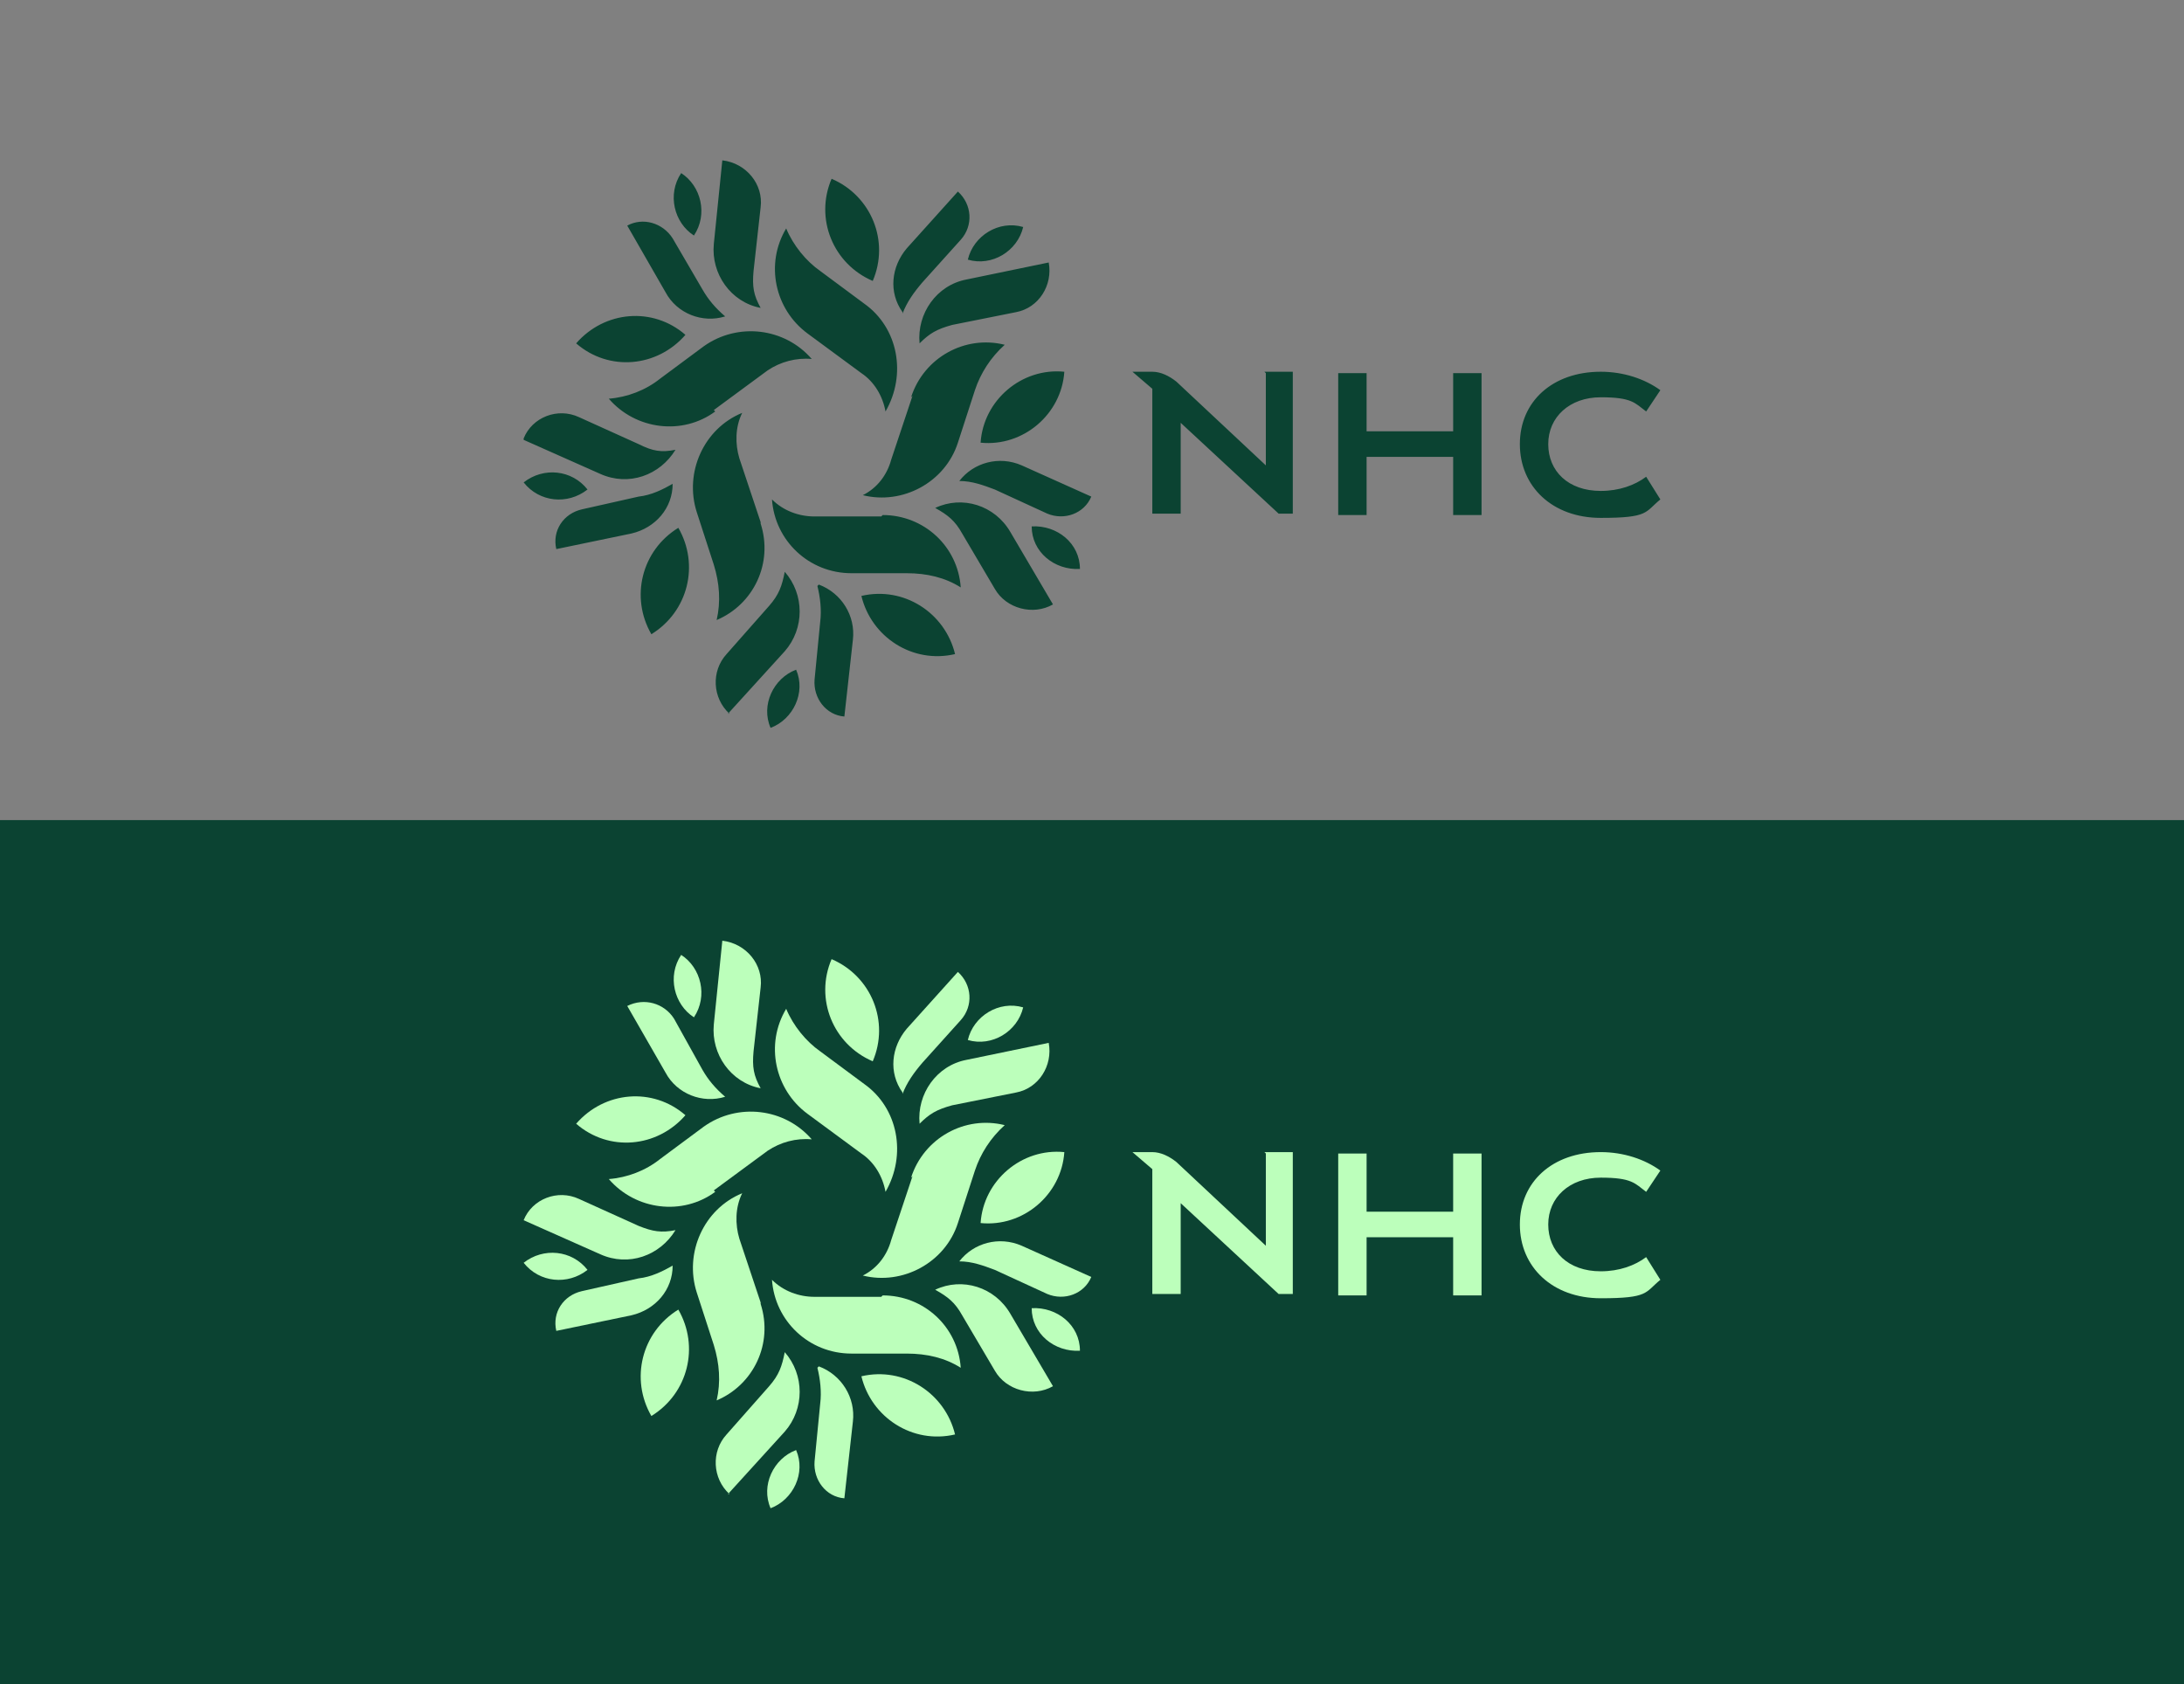<?xml version="1.0" encoding="UTF-8"?>
<svg xmlns="http://www.w3.org/2000/svg" id="Layer_1" version="1.1" viewBox="0 0 153.9 118.7">
  <rect x="0" y="0" width="153.9" height="118.7" fill="#808080" stroke="none"/>
  <defs>
    <style>
      .st0 {
        fill: #0b4332;
      }

      .st1 {
        fill: #bcffbb;
      }
    </style>
  </defs>
  <rect class="st0" y="57.8" width="153.9" height="60.9"></rect>
  <path class="st0" d="M96.3,32.2v4.1h-2v-10h2v4.1h6.1v-4.1h2v10h-2v-4.1s-6.1,0-6.1,0ZM89.2,26.3v6.5l-6.3-5.9c-.5-.4-1.1-.7-1.7-.7h-1.4l1.4,1.2v8.8h2v-6.4l6.9,6.4h1v-10h-2,0ZM116,33.6c-.8.6-1.9,1-3.2,1-2.3,0-3.7-1.4-3.7-3.3s1.5-3.3,3.7-3.3,2.4.4,3.2,1l1-1.5c-1.1-.8-2.6-1.3-4.2-1.3-3.4,0-5.7,2.1-5.7,5.1s2.3,5.2,5.7,5.2,3.1-.4,4.2-1.3l-1-1.6h0ZM64.2,28c.9-2.8,3.8-4.4,6.6-3.7-1,.9-1.7,2-2.1,3.2l-1.2,3.7c-.9,2.8-3.9,4.4-6.7,3.7,1-.5,1.7-1.4,2-2.5l1.5-4.5s0,0,0,0ZM74.2,42.6l-3-5.1c-1.1-1.9-3.4-2.6-5.3-1.7.9.5,1.4.9,1.9,1.8l2.3,3.9c.8,1.4,2.7,1.9,4.1,1.1,0,0,0,0,0,0M72.7,37.1c0,1.8,1.6,3.1,3.4,3,0,0,0,0,0,0,0-1.8-1.6-3.1-3.4-3,0,0,0,0,0,0ZM69.1,31.2c3,.3,5.7-2,5.9-5-3-.3-5.7,2-5.9,5h0ZM67.6,33.9c.9,0,1.7.3,2.5.6l3.7,1.7c1.2.5,2.6,0,3.1-1.2,0,0,0,0,0,0l-4.9-2.2c-1.6-.7-3.4-.2-4.4,1.1M56.9,23.5c-2.3-1.7-3-4.9-1.5-7.4.5,1.2,1.4,2.3,2.4,3l3.1,2.3c2.4,1.7,3,5,1.5,7.6-.2-1.1-.8-2.1-1.7-2.7l-3.8-2.8h0ZM73.9,18.5l-5.8,1.2c-2.1.4-3.5,2.4-3.3,4.5.7-.7,1.2-1,2.3-1.3l4.5-.9c1.6-.3,2.6-1.9,2.3-3.5,0,0,0,0,0,0ZM68.2,18.3c1.7.5,3.5-.6,3.9-2.3-1.7-.5-3.5.6-3.9,2.3ZM61.5,19.8c1.2-2.8-.1-6-2.9-7.2,0,0,0,0,0,0-1.2,2.8.1,6,2.9,7.2,0,0,0,0,0,0ZM63.6,22.1c.3-.8.8-1.5,1.4-2.2l2.7-3c.9-1,.8-2.5-.2-3.4l-3.6,4c-1.1,1.3-1.3,3.1-.3,4.5M50.4,29c-2.3,1.7-5.6,1.3-7.5-.9,1.3-.1,2.6-.6,3.6-1.4l3.1-2.3c2.4-1.7,5.7-1.3,7.6.9-1.1-.1-2.2.2-3.1.8,0,0-3.8,2.8-3.8,2.8ZM50.9,11.3l-.6,5.9c-.2,2.1,1.2,4.1,3.3,4.5-.5-.9-.6-1.5-.5-2.6l.5-4.5c.2-1.6-1-3.1-2.7-3.3M48.9,16.6c1-1.5.5-3.5-.9-4.4h0c-1,1.5-.5,3.5.9,4.4h0s0,0,0,0ZM48.3,23.6c-2.3-2-5.7-1.7-7.7.6,0,0,0,0,0,0,2.3,2,5.7,1.7,7.7-.6,0,0,0,0,0,0h0ZM51.1,22.3c-.7-.6-1.2-1.2-1.6-1.9l-2.1-3.6c-.7-1.1-2.1-1.5-3.2-.9l2.7,4.7c.8,1.5,2.6,2.2,4.2,1.7M53.6,36.9c.9,2.8-.5,5.7-3.1,6.8.3-1.3.2-2.6-.2-3.9l-1.2-3.7c-.9-2.8.5-5.9,3.2-7-.5,1-.5,2.2-.2,3.2l1.5,4.5s0,0,0,0ZM36.9,31l5.4,2.4c2,.9,4.2.1,5.3-1.7-1,.2-1.6.1-2.6-.4l-4.2-1.9c-1.5-.7-3.3,0-3.9,1.5ZM41.4,34.5c-1.1-1.4-3.1-1.6-4.5-.5,1.1,1.4,3.1,1.6,4.5.5ZM47.8,37.2c-2.6,1.6-3.4,4.9-1.9,7.5,2.6-1.6,3.4-4.9,1.9-7.5ZM47.4,34.1c-.7.4-1.5.8-2.4.9l-4,.9c-1.3.3-2.1,1.5-1.8,2.8l5.3-1.1c1.7-.4,2.9-1.8,2.9-3.5M62.2,36.3c2.9,0,5.3,2.2,5.5,5.1-1.1-.7-2.4-1-3.8-1h-3.9c-3,0-5.4-2.3-5.6-5.2.8.8,1.9,1.2,3,1.2,0,0,4.7,0,4.7,0ZM51.3,50.3l4-4.4c1.4-1.6,1.4-4,0-5.6-.2,1-.4,1.6-1.1,2.4l-3,3.4c-1.1,1.2-1,3.1.2,4.2,0,0,0,0,0,0h0ZM56.1,47.2c-1.6.6-2.5,2.5-1.8,4.1,0,0,0,0,0,0,1.6-.6,2.5-2.5,1.8-4.1,0,0,0,0,0,0ZM60.7,42c.7,2.9,3.6,4.8,6.6,4.1-.7-2.9-3.6-4.8-6.6-4.1ZM57.6,41.3c.2.8.3,1.7.2,2.5l-.4,4.1c-.1,1.3.8,2.5,2.1,2.6l.6-5.4c.2-1.7-.8-3.3-2.4-3.9"></path>
  <g>
    <path class="st1" d="M96.3,87.2v4.1h-2v-10h2v4.1h6.1v-4.1h2v10h-2v-4.1h-6.1Z"></path>
    <path class="st1" d="M89.2,81.3v6.5l-6.3-5.9c-.5-.4-1.1-.7-1.7-.7h-1.4l1.4,1.2v8.8h2v-6.4l6.9,6.4h1v-10h-2,0Z"></path>
    <path class="st1" d="M116,88.6c-.8.6-1.9,1-3.2,1-2.3,0-3.7-1.4-3.7-3.3s1.5-3.3,3.7-3.3,2.4.4,3.2,1l1-1.5c-1.1-.8-2.6-1.3-4.2-1.3-3.4,0-5.7,2.1-5.7,5.1s2.3,5.2,5.7,5.2,3.1-.4,4.2-1.3l-1-1.6h0Z"></path>
    <path class="st1" d="M64.2,83c.9-2.8,3.8-4.4,6.6-3.7-1,.9-1.7,2-2.1,3.2l-1.2,3.7c-.9,2.8-3.9,4.4-6.7,3.7,1-.5,1.7-1.4,2-2.5l1.5-4.5h0Z"></path>
    <path class="st1" d="M74.2,97.7l-3-5.1c-1.1-1.9-3.4-2.6-5.3-1.7.9.5,1.4.9,1.9,1.8l2.3,3.9c.8,1.4,2.7,1.9,4.1,1.1"></path>
    <path class="st1" d="M72.7,92.2c0,1.8,1.6,3.1,3.4,3,0-1.8-1.6-3.1-3.4-3Z"></path>
    <path class="st1" d="M69.1,86.2c3,.3,5.7-2,5.9-5-3-.3-5.7,2-5.9,5Z"></path>
    <path class="st1" d="M67.6,88.9c.9,0,1.7.3,2.5.6l3.7,1.7c1.2.5,2.6,0,3.1-1.2l-4.9-2.2c-1.6-.7-3.4-.2-4.4,1.1"></path>
    <path class="st1" d="M56.9,78.5c-2.3-1.7-3-4.9-1.5-7.4.5,1.2,1.4,2.3,2.4,3l3.1,2.3c2.4,1.7,3,5,1.5,7.6-.2-1.1-.8-2.1-1.7-2.7l-3.8-2.8h0Z"></path>
    <path class="st1" d="M73.9,73.5l-5.8,1.2c-2.1.4-3.5,2.4-3.3,4.5.7-.7,1.2-1,2.3-1.3l4.5-.9c1.6-.3,2.6-1.9,2.3-3.5Z"></path>
    <path class="st1" d="M68.2,73.3c1.7.5,3.5-.6,3.9-2.3-1.7-.5-3.5.6-3.9,2.3Z"></path>
    <path class="st1" d="M61.5,74.8c1.2-2.8-.1-6-2.9-7.2-1.2,2.8.1,6,2.9,7.2Z"></path>
    <path class="st1" d="M63.6,77.1c.3-.8.8-1.5,1.4-2.2l2.7-3c.9-1,.8-2.5-.2-3.4l-3.6,4c-1.1,1.3-1.3,3.1-.3,4.5"></path>
    <path class="st1" d="M50.4,84c-2.3,1.7-5.6,1.3-7.5-.9,1.3-.1,2.6-.6,3.6-1.4l3.1-2.3c2.4-1.7,5.7-1.3,7.6.9-1.1-.1-2.2.2-3.1.8l-3.8,2.8Z"></path>
    <path class="st1" d="M50.9,66.3l-.6,5.9c-.2,2.1,1.2,4.1,3.3,4.5-.5-.9-.6-1.5-.5-2.6l.5-4.5c.2-1.6-1-3.1-2.7-3.3"></path>
    <path class="st1" d="M48.9,71.7c1-1.5.5-3.5-.9-4.4-1,1.5-.5,3.5.9,4.4Z"></path>
    <path class="st1" d="M48.3,78.6c-2.3-2-5.7-1.7-7.7.6,2.3,2,5.7,1.7,7.7-.6Z"></path>
    <path class="st1" d="M51.1,77.3c-.7-.6-1.2-1.2-1.6-1.9l-2-3.6c-.7-1.1-2.1-1.5-3.3-.9l2.7,4.7c.8,1.5,2.6,2.2,4.2,1.7"></path>
    <path class="st1" d="M53.6,91.9c.9,2.8-.5,5.7-3.1,6.8.3-1.3.2-2.6-.2-3.9l-1.2-3.7c-.9-2.8.5-5.9,3.2-7-.5,1-.5,2.2-.2,3.2l1.5,4.5h0Z"></path>
    <path class="st1" d="M36.9,86l5.4,2.4c2,.9,4.2.1,5.3-1.7-1,.2-1.6.1-2.6-.3l-4.2-1.9c-1.5-.7-3.3,0-3.9,1.5Z"></path>
    <path class="st1" d="M41.4,89.5c-1.1-1.4-3.1-1.6-4.5-.5,1.1,1.4,3.1,1.6,4.5.5Z"></path>
    <path class="st1" d="M47.8,92.3c-2.6,1.6-3.4,4.9-1.9,7.5,2.6-1.6,3.4-4.9,1.9-7.5Z"></path>
    <path class="st1" d="M47.4,89.2c-.7.4-1.5.8-2.4.9l-4,.9c-1.3.3-2.1,1.5-1.8,2.8l5.3-1.1c1.7-.4,2.9-1.8,2.9-3.5"></path>
    <path class="st1" d="M62.2,91.3c2.9,0,5.3,2.2,5.5,5.1-1.1-.7-2.4-1-3.8-1h-3.9c-3,0-5.4-2.3-5.6-5.2.8.8,1.9,1.2,3,1.2h4.7Z"></path>
    <path class="st1" d="M51.3,105.3l4-4.4c1.4-1.6,1.4-4,0-5.6-.2,1-.4,1.6-1.1,2.4l-3,3.4c-1.1,1.2-1,3.1.2,4.2Z"></path>
    <path class="st1" d="M56.1,102.2c-1.6.6-2.5,2.5-1.8,4.1,1.6-.6,2.5-2.5,1.8-4.1Z"></path>
    <path class="st1" d="M60.7,97c.7,2.9,3.6,4.8,6.6,4.1-.7-2.9-3.6-4.8-6.6-4.1Z"></path>
    <path class="st1" d="M57.6,96.4c.2.8.3,1.7.2,2.5l-.4,4.1c-.1,1.3.8,2.5,2.1,2.6l.6-5.4c.2-1.7-.8-3.3-2.4-3.9"></path>
  </g>
</svg>
